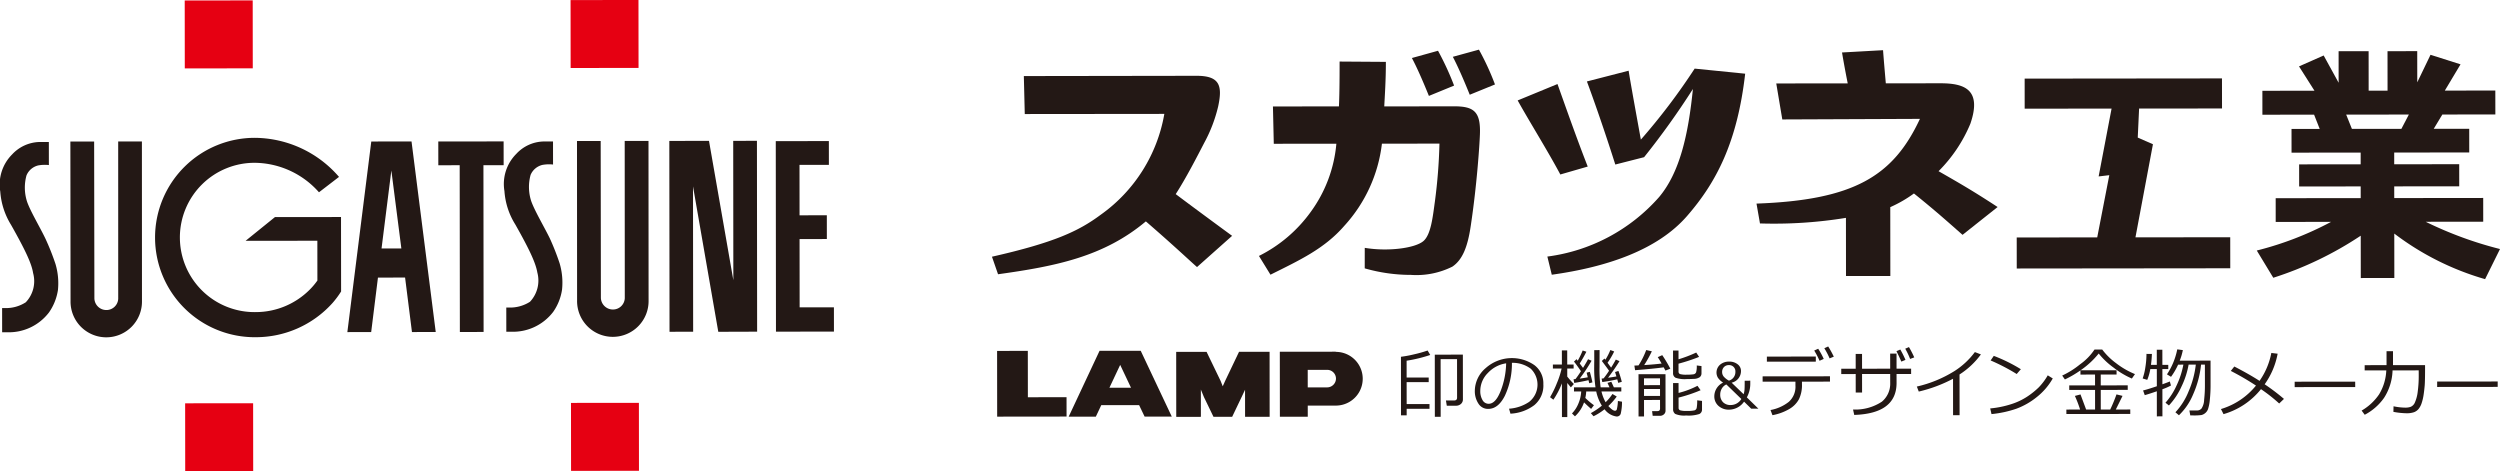 <svg xmlns="http://www.w3.org/2000/svg" viewBox="0 0 274.811 51.804"><defs><style>.cls-1,.cls-2{fill:#231815;}.cls-2{fill-rule:evenodd;}.cls-3{fill:#e60012;}</style></defs><g id="レイヤー_2" data-name="レイヤー 2"><g id="レイヤー_1-2" data-name="レイヤー 1"><path class="cls-1" d="M174.53,18.309c-1.109-2.824-2.232-6.003-3.324-9.071l-4.377,1.802c1.223,2.21,3.336,5.595,4.689,8.14Zm11.754-10.767a68.996,68.996,0,0,1-5.914,7.805c-.422-2.341-1.119-6.132-1.344-7.575l-4.586,1.182c1.02,2.745,2.223,6.292,3.121,9.132l3.164-.807a85.764,85.764,0,0,0,5.367-7.496c-.502,5-1.435,9.154-3.711,11.873a19.754,19.754,0,0,1-12.289,6.547l.486,1.997c6.119-.853,11.627-2.738,14.855-6.437,3.223-3.697,5.537-8.1,6.404-15.662Z"/><path class="cls-1" d="M135.439,25.924l-3.857,3.432c-.717-.619-2.476-2.299-5.624-5.021-4.628,3.881-9.886,4.926-16.248,5.812l-.669-1.928c6.82-1.548,9.513-2.797,11.949-4.609a17.179,17.179,0,0,0,6.999-11.09l-15.342.016-.102-4.174s18.814-.029,18.976-.029c2.54-.003,2.882,1.055,2.388,3.353a16.086,16.086,0,0,1-1.54,4.026c-.778,1.506-2.005,3.888-3.129,5.626,2.351,1.77,6.2,4.587,6.2,4.587"/><path class="cls-1" d="M164.334,9.284,161.561,10.414q-1.09-2.701-1.859-4.17l2.869-.787a28.734,28.734,0,0,1,1.764,3.827m-17.08-2.518q.003,3.393-.074,4.93l-7.254.007.093,4.102,6.879-.008a14.914,14.914,0,0,1-2.806,7.481,15.589,15.589,0,0,1-5.704,4.856l1.268,2.062c3.13-1.565,5.92-2.834,8.123-5.381a16.171,16.171,0,0,0,4.127-9.022l6.324-.007a58.697,58.697,0,0,1-.496,6.33c-.236,1.697-.434,3.699-1.285,4.399-.94.775-3.885,1.155-6.43.73l-.003,2.254a18.414,18.414,0,0,0,5.083.719,8.857,8.857,0,0,0,4.551-.908c1.111-.752,1.684-2.162,2.027-4.525.652-4.337.951-8.688,1-9.984.106-2.564-.684-3.118-2.869-3.115-5.016.005-7.644.021-7.644.008.057-1.201.178-2.838.176-4.893Zm12.585,2.642A31.071,31.071,0,0,0,158.073,5.58l-2.871.797c.52.98,1.137,2.354,1.869,4.166l2.769-1.135"/><path class="cls-1" d="M213.096,18.817a16.142,16.142,0,0,0,3.5-5.229c1.283-3.747-.658-4.436-3.291-4.433-.535.001-6.008.006-6.008.006s-.225-2.528-.303-3.642c-.1,0-4.404.248-4.51.248.256,1.562.625,3.398.625,3.398l-7.855.008.664,3.957,15.129-.064c-2.934,6.291-7.246,8.926-17.965,9.314l.381,2.181a49.083,49.083,0,0,0,9.451-.613l.006,6.394,4.875-.006-.008-7.566a14.03,14.03,0,0,0,2.602-1.503c2.336,1.88,3.537,2.957,5.342,4.548l3.856-3.058c-2.75-1.8-4.219-2.636-6.49-3.939"/><path class="cls-1" d="M267.174,6.023l3.299,1.049-1.727,2.886,5.551-.006.004,2.63-5.828.006-.947,1.572,3.902-.004.002,2.603-8.248.008v1.29l7.146-.007.002,2.43-7.146.007.002,1.285,9.779-.011.002,2.609-6.326.008a41.434,41.434,0,0,0,8.17,2.996l-1.639,3.311a30.335,30.335,0,0,1-9.982-5.009l.006,4.883-3.688.004-.006-4.654a38.387,38.387,0,0,1-9.611,4.624L248.075,27.539a35.715,35.715,0,0,0,8.166-3.15l-6.086.007-.002-2.609,9.346-.01-.002-1.285-6.764.007-.002-2.43,6.764-.007v-1.29l-7.598.008-.002-2.604,3.098-.004-.617-1.568-5.682.006-.002-2.631,5.726-.006-1.699-2.676,2.709-1.199,1.645,2.998-.002-3.465,3.299-.003.004,4.339,2.078-.002-.004-4.339,3.266-.003.004,3.426Zm-9.271,6.576.629,1.569,5.441-.006.82-1.571Z"/><polygon class="cls-1" points="235.143 26.09 234.739 26.091 236.661 15.856 234.991 15.124 235.139 11.934 244.254 11.924 244.25 8.619 222.559 8.642 222.561 11.946 230.928 11.938 232.114 11.936 230.692 19.394 231.864 19.256 230.536 26.096 221.686 26.104 221.69 29.515 245.161 29.49 245.157 26.08 235.143 26.09"/><polygon class="cls-1" points="109.605 38.574 112.982 38.57 112.988 43.667 117.239 43.662 117.241 45.79 109.613 45.799 109.605 38.574 109.605 38.574"/><polygon class="cls-1" points="132.632 38.676 134.177 41.877 134.409 42.463 134.671 41.876 136.2 38.672 139.559 38.668 139.565 45.813 136.864 45.816 136.861 42.842 136.484 43.642 135.445 45.817 133.392 45.819 132.342 43.646 132.004 42.822 132.007 45.82 129.299 45.824 129.292 38.679 132.632 38.676 132.632 38.676"/><path class="cls-1" d="M123.135,40.109l-1.184,2.514,2.374-.002-1.19-2.512Zm-2.266-1.547,1.533-.002,1.457-.001,1.533-.001,3.414,7.233-2.986.003-.604-1.262-4.16.004-.597,1.264-2.985.003,3.394-7.241Z"/><path class="cls-2" d="M145.902,42.582a.973.973,0,0,0,.954-.963.962.962,0,0,0-.956-.963l-2.15.002.002,1.926,2.15-.002Zm.928-3.902a2.952,2.952,0,0,1,.029,5.904l-3.105.004.001,1.221-3.065.004-.007-7.146.654-.001,2.411-.002,3.082-.004v.02Z"/><path class="cls-1" d="M154.627,44.42l2.51-.002v.518l-2.51.002v.715l-.623.001-.006-6.436a12.75,12.75,0,0,0,1.44-.268,13.542,13.542,0,0,0,1.492-.419l.287.487a15.439,15.439,0,0,1-2.596.632l.002,1.853,2.426-.003v.503l-2.426.003Zm5.402.178h-.992l-.094-.574.893-.001c.221-.001.332-.103.332-.31l-.004-4.235-1.805.002.006,6.335-.641.001-.006-6.832,3.086-.002.006,4.899a.657.657,0,0,1-.221.524A.803.803,0,0,1,160.03,44.598Z"/><path class="cls-1" d="M166.036,45.472l-.156-.546a4.478,4.478,0,0,0,2.213-.752,2.423,2.423,0,0,0,.174-3.643,3.296,3.296,0,0,0-2.07-.646,8.325,8.325,0,0,1-.773,3.612q-.732,1.452-1.832,1.45a1.228,1.228,0,0,1-1.078-.58,2.489,2.489,0,0,1-.395-1.419,3.316,3.316,0,0,1,1.19-2.481,4.33,4.33,0,0,1,5.348-.338,2.496,2.496,0,0,1,.994,2.093,2.79,2.79,0,0,1-.998,2.316A4.711,4.711,0,0,1,166.036,45.472Zm-.473-5.534a3.418,3.418,0,0,0-2.006,1.057,2.797,2.797,0,0,0-.838,1.987,1.913,1.913,0,0,0,.246.997.761.761,0,0,0,.682.406c.506-.001.94-.471,1.312-1.408A8.899,8.899,0,0,0,165.563,39.938Z"/><path class="cls-1" d="M170.754,43.937l-.365-.276a10.646,10.646,0,0,0,.752-1.547,9.379,9.379,0,0,0,.519-1.601l-.959.001-.002-.442.99-.001-.002-1.556.588-.001.002,1.556h.701l.002.441-.701.001v.883a10.436,10.436,0,0,0,.725.815l-.328.372-.396-.482.004,3.744h-.588l-.004-3.703A8.931,8.931,0,0,1,170.754,43.937Zm2.371,1.827-.326-.316a3.354,3.354,0,0,0,.688-1.046,3.898,3.898,0,0,0,.326-1.368l-.793.001V42.58l2.363-.003a14.905,14.905,0,0,1-.143-2.274c0-.131.002-.379.008-.743l-.002-1.075.588-.001-.008,1.88a14.448,14.448,0,0,0,.123,2.213l.975-.001-.221-.485.42-.127.279.611h.82v.455l-2.18.002a4.441,4.441,0,0,0,.455,1.182,5.365,5.365,0,0,0,.75-.906l.473.279a6.845,6.845,0,0,1-.924,1.045q.472.52.738.52a.207.207,0,0,0,.191-.139,4.439,4.439,0,0,0,.121-.934l.451.076a5.427,5.427,0,0,1-.145,1.341.445.445,0,0,1-.469.286,1.975,1.975,0,0,1-1.305-.795,6.14,6.14,0,0,1-1.211.768l-.295-.344a7.668,7.668,0,0,0,1.213-.818,4.79,4.79,0,0,1-.621-1.561l-1.1.002a4.296,4.296,0,0,1-.098.709,7.737,7.737,0,0,0,.947.801l-.31.404q-.27-.224-.779-.717A3.676,3.676,0,0,1,173.125,45.764Zm-.08-3.67-.074-.402.213-.024q.243-.307.6-.865c-.305-.451-.559-.804-.766-1.057l.285-.264.127.172a9.031,9.031,0,0,0,.543-1.127l.408.135a13.529,13.529,0,0,1-.731,1.293l.363.485c.248-.4.434-.718.553-.953l.387.165a17.379,17.379,0,0,1-1.307,1.965c.268-.035.562-.082.891-.143l-.129-.51.353-.087c.129.45.223.832.285,1.155l-.353.094c-.01-.056-.037-.168-.08-.338Q174.001,41.938,173.045,42.094Zm3.086-.098-.076-.377.223-.029a10.123,10.123,0,0,0,.596-.834c-.133-.195-.398-.554-.793-1.078l.291-.27.098.138a6.44,6.44,0,0,0,.547-1.071l.422.16a8.473,8.473,0,0,1-.731,1.242l.391.533q.331-.524.516-.885l.406.174q-.522.852-1.254,1.824c.385-.053.689-.1.916-.143l-.15-.484.371-.121a11.223,11.223,0,0,1,.371,1.195l-.393.117c-.018-.074-.051-.203-.105-.392A16.618,16.618,0,0,1,176.131,41.996Z"/><path class="cls-1" d="M179.735,40.694l-.078-.507.459-.02a8.66,8.66,0,0,0,.842-1.689l.621.138a13.194,13.194,0,0,1-.844,1.517q1.125-.076,1.916-.17c-.164-.297-.307-.53-.424-.705l.494-.219a14.737,14.737,0,0,1,.887,1.488l-.537.209-.193-.357Q181.744,40.537,179.735,40.694Zm2.742,3.271-1.76.002.002,1.814-.603.001-.004-4.647,2.967-.004.004,4.014a.522.522,0,0,1-.176.399.642.642,0,0,1-.453.165h-.783l-.066-.517.582-.001c.193,0,.293-.092.293-.275Zm-.002-1.627v-.751l-1.76.001v.752Zm-1.758,1.183,1.76-.001v-.758l-1.76.001Zm3.19-4.991h.602l.002.965a14.371,14.371,0,0,0,1.945-.742l.316.477a18.96,18.96,0,0,1-2.262.747l.002.859a.284.284,0,0,0,.152.28,2.438,2.438,0,0,0,.768.069,4.632,4.632,0,0,0,.709-.039.367.367,0,0,0,.305-.228,2.471,2.471,0,0,0,.07-.745l.519.066v.788a.529.529,0,0,1-.201.44,1.21,1.21,0,0,1-.658.182c-.299.016-.56.023-.781.023a3.045,3.045,0,0,1-1.207-.148.542.542,0,0,1-.279-.516Zm.004,3.58.602-.002.002,1.084a9.37,9.37,0,0,0,2.078-.783l.346.486a16.288,16.288,0,0,1-2.424.811l.002,1.107a.285.285,0,0,0,.152.283,2.233,2.233,0,0,0,.754.072,3.213,3.213,0,0,0,.859-.064.368.368,0,0,0,.227-.272,4.112,4.112,0,0,0,.053-.827l.531.065v.942a.529.529,0,0,1-.291.497,3.839,3.839,0,0,1-1.457.163,2.48,2.48,0,0,1-1.197-.172.611.611,0,0,1-.234-.51Z"/><path class="cls-1" d="M193.291,44.924l-.789.001-.787-.774a2.029,2.029,0,0,1-1.643.881,1.672,1.672,0,0,1-1.168-.414,1.373,1.373,0,0,1-.459-1.07,1.677,1.677,0,0,1,.967-1.492,1.9,1.9,0,0,1-.574-.538,1.139,1.139,0,0,1,.233-1.423,1.467,1.467,0,0,1,1.004-.344,1.429,1.429,0,0,1,.937.295.911.911,0,0,1,.365.752,1.31,1.31,0,0,1-1.029,1.268l1.318,1.268a2.103,2.103,0,0,0,.096-.454c.016-.163.022-.509.022-1.03l.615-.002v.309a3.13,3.13,0,0,1-.379,1.525Zm-1.875-1.066-1.65-1.6a1.103,1.103,0,0,0-.488.439,1.292,1.292,0,0,0-.184.681,1.149,1.149,0,0,0,.309.833,1.129,1.129,0,0,0,.842.312A1.361,1.361,0,0,0,191.416,43.857Zm-.654-2.996a.684.684,0,0,0-.719-.729.721.721,0,0,0-.537.217.766.766,0,0,0-.203.539.786.786,0,0,0,.178.509,2.044,2.044,0,0,0,.572.444A.984.984,0,0,0,190.762,40.861Z"/><path class="cls-1" d="M198.08,42.225a3.561,3.561,0,0,1-.332,1.659,2.79,2.79,0,0,1-1.06,1.077,5.774,5.774,0,0,1-1.852.678l-.213-.566a4.567,4.567,0,0,0,2.002-.894,2.221,2.221,0,0,0,.738-1.805v-.42l-3.607.004-.002-.586,7.406-.008v.586l-3.08.004Zm1.524-2.473-5.381.006v-.56l5.379-.006Zm.869-.299-.461.205a8.493,8.493,0,0,0-.586-1.125l.436-.198A7.929,7.929,0,0,1,200.473,39.453Zm1.105-.247-.461.189a7.873,7.873,0,0,0-.58-1.114l.424-.197A10.324,10.324,0,0,1,201.579,39.206Z"/><path class="cls-1" d="M204.688,43.15h-.699l-.002-2.035-1.588.002v-.584l1.588-.002-.002-1.627h.699l.002,1.627,3.092-.004-.002-1.658h.699l.002,1.658,1.602-.002v.584l-1.602.002.002.973q.003,3.372-4.652,3.527l-.133-.596a5.282,5.282,0,0,0,3.17-.861,2.564,2.564,0,0,0,.916-2.053l-.002-.99-3.092.004Zm4.769-3.59-.455.19c-.109-.266-.287-.646-.535-1.147l.422-.182A9.982,9.982,0,0,1,209.457,39.56Zm.965-.275-.455.172a7.888,7.888,0,0,0-.535-1.125l.41-.18A10.621,10.621,0,0,1,210.422,39.285Z"/><path class="cls-1" d="M215.407,45.641l-.717.001-.004-4.007a15.65,15.65,0,0,1-3.766,1.408l-.213-.551a13.46,13.46,0,0,0,4.119-1.692,8.447,8.447,0,0,0,2.26-2.098l.664.256a8.762,8.762,0,0,1-2.35,2.206Z"/><path class="cls-1" d="M225.649,41.602a7.064,7.064,0,0,1-1.752,2.041,7.945,7.945,0,0,1-2.242,1.283,11.875,11.875,0,0,1-2.74.592l-.143-.621a10.695,10.695,0,0,0,2.35-.483,7.044,7.044,0,0,0,1.758-.843,8.607,8.607,0,0,0,1.217-.979,6.601,6.601,0,0,0,1.002-1.334Zm-3.508-1.017-.457.528a21.498,21.498,0,0,0-2.865-1.49l.346-.504A17.426,17.426,0,0,1,222.141,40.585Z"/><path class="cls-1" d="M231.965,45.016a16.765,16.765,0,0,0,.689-1.662l.664.162c-.168.35-.416.85-.74,1.5l1.59-.002.002.49-7.024.008-.002-.49,1.51-.002a13.438,13.438,0,0,0-.572-1.499l.615-.163.621,1.662.982-.002-.002-2.156-2.838.004v-.5l2.838-.002-.002-1.191-1.603.002v-.463a11.472,11.472,0,0,1-1.711.999l-.297-.427a9.215,9.215,0,0,0,1.959-1.232,6.22,6.22,0,0,0,1.592-1.627l.85-.001a7.374,7.374,0,0,0,1.51,1.489,8.885,8.885,0,0,0,2.09,1.21l-.342.488a9.06,9.06,0,0,1-2.006-1.2,8.259,8.259,0,0,1-1.639-1.551,9.329,9.329,0,0,1-1.994,1.843l3.957-.004v.472l-1.74.002.002,1.19,2.965-.003v.498l-2.965.004.002,2.156Z"/><path class="cls-1" d="M235.762,43.438l-.187-.518q.425-.094,1.514-.463l-.002-1.885h-.715a5.477,5.477,0,0,1-.338,1.184l-.504-.153a6.237,6.237,0,0,0,.289-1.179,9.347,9.347,0,0,0,.131-1.523l.596.008a11.837,11.837,0,0,1-.103,1.201h.642l-.002-1.664h.613l.002,1.662h.648v.463l-.648.001.002,1.671c.338-.121.611-.225.816-.311l.125.446a6.389,6.389,0,0,1-.941.409l.004,2.98-.613.002-.002-2.759Q236.28,43.29,235.762,43.438Zm2.656,1.133-.379-.302a7.437,7.437,0,0,0,1.211-1.877,9.316,9.316,0,0,0,.756-2.311l-.578.002a7.473,7.473,0,0,1-.779,1.338l-.447-.27a7.551,7.551,0,0,0,1.131-2.748l.615.081a6.22,6.22,0,0,1-.344,1.161l3.389-.004.002,2.607a15.366,15.366,0,0,1-.08,1.69,4.584,4.584,0,0,1-.197,1.024,1.009,1.009,0,0,1-.318.453,1.047,1.047,0,0,1-.397.206,5.888,5.888,0,0,1-.935.044c-.125,0-.229-.002-.305-.006l-.094-.538.84-.001a.647.647,0,0,0,.488-.209,1.819,1.819,0,0,0,.289-.951,14.106,14.106,0,0,0,.088-1.732l-.002-2.15h-.422a10.779,10.779,0,0,1-.887,3.309,6.745,6.745,0,0,1-1.545,2.261l-.387-.329a7.353,7.353,0,0,0,1.457-2.316,10.288,10.288,0,0,0,.785-2.923l-.791.001a9.115,9.115,0,0,1-.766,2.373A7.686,7.686,0,0,1,238.418,44.571Z"/><path class="cls-1" d="M250.368,38.881a8.445,8.445,0,0,1-1.426,3.362,22.803,22.803,0,0,1,2.121,1.607l-.525.504a17.723,17.723,0,0,0-2.002-1.577,8.13,8.13,0,0,1-4.117,2.747l-.281-.56a7.834,7.834,0,0,0,3.848-2.579,29.01,29.01,0,0,0-2.766-1.612l.385-.484q1.632.841,2.773,1.578a7.901,7.901,0,0,0,1.297-3.07Z"/><path class="cls-1" d="M258.895,42.546l-6.654.007-.002-.594,6.654-.007Z"/><path class="cls-1" d="M263.049,38.608v1.531l3.523-.004.002.31c0,.934-.014,1.566-.039,1.899-.027.328-.066.681-.121,1.051a5.275,5.275,0,0,1-.229.958,1.998,1.998,0,0,1-.34.621,1.206,1.206,0,0,1-.49.338,2.414,2.414,0,0,1-.828.115,8.263,8.263,0,0,1-1.434-.155l.016-.612a6.526,6.526,0,0,0,1.34.15,1.709,1.709,0,0,0,.553-.093.896.896,0,0,0,.461-.493,4.103,4.103,0,0,0,.305-1.176,13.058,13.058,0,0,0,.109-1.821l-.002-.515-2.875.003a5.883,5.883,0,0,1-.934,3.019,5.96,5.96,0,0,1-2.125,1.859l-.34-.46a5.872,5.872,0,0,0,1.914-1.775,5.535,5.535,0,0,0,.797-2.643l-2.377.002v-.576l2.404-.002V38.609Z"/><path class="cls-1" d="M274.557,42.529l-6.654.008v-.594l6.654-.008Z"/><polygon class="cls-1" points="91.668 33.781 87.9 33.785 87.892 26.279 90.891 26.275 90.889 23.664 87.891 23.668 87.885 18.124 91.115 18.121 91.112 15.508 85.276 15.514 85.298 36.457 91.671 36.451 91.668 33.781"/><polygon class="cls-1" points="55.36 15.545 48.179 15.553 48.182 18.165 50.531 18.162 50.55 36.494 53.159 36.49 53.141 18.16 55.363 18.158 55.36 15.545"/><polygon class="cls-1" points="80.598 15.482 80.613 30.803 77.936 15.486 73.575 15.49 73.597 36.47 76.194 36.467 76.178 20.488 78.958 36.473 83.227 36.459 83.206 15.48 80.598 15.482"/><path class="cls-1" d="M1.215,24.719c1.612,2.853,2.269,4.285,2.424,5.3a3.36,3.36,0,0,1-.806,3.21,3.999,3.999,0,0,1-2.308.635h-.293l.003,2.658h.51a5.547,5.547,0,0,0,4.644-2.183h0a5.83,5.83,0,0,0,.98-2.456,7.417,7.417,0,0,0-.272-2.873,26.657,26.657,0,0,0-1.093-2.754c-.562-1.199-1.681-3.053-2.037-4.111a5.046,5.046,0,0,1-.054-2.866,1.863,1.863,0,0,1,1.296-1.097,4.113,4.113,0,0,1,1.163-.038l-.003-2.535-1.081.001a4.241,4.241,0,0,0-2.957,1.367,4.68,4.68,0,0,0-1.301,4.089A8.039,8.039,0,0,0,1.215,24.719Z"/><path class="cls-1" d="M56.636,24.661c1.616,2.853,2.26,4.284,2.431,5.3a3.397,3.397,0,0,1-.809,3.21,4.042,4.042,0,0,1-2.312.636h-.293l.003,2.658h.51a5.56,5.56,0,0,0,4.644-2.184h0a5.722,5.722,0,0,0,.974-2.455,7.495,7.495,0,0,0-.265-2.873,26.697,26.697,0,0,0-1.083-2.755c-.582-1.198-1.683-3.052-2.05-4.111a5.027,5.027,0,0,1-.059-2.866A1.887,1.887,0,0,1,59.635,18.125a4.076,4.076,0,0,1,1.158-.039L60.79,15.551l-1.086.002A4.216,4.216,0,0,0,56.75,16.919a4.684,4.684,0,0,0-1.299,4.089A7.892,7.892,0,0,0,56.636,24.661Z"/><rect class="cls-3" x="20.309" y="0.049" width="7.473" height="7.467" transform="translate(-0.004 0.025) rotate(-0.06)"/><rect class="cls-3" x="20.355" y="44.33" width="7.473" height="7.47" transform="translate(-0.05 0.025) rotate(-0.06)"/><rect class="cls-3" x="62.723" y="0.004" width="7.465" height="7.467" transform="translate(-0.004 0.069) rotate(-0.06)"/><rect class="cls-3" x="62.769" y="44.285" width="7.465" height="7.47" transform="translate(-0.05 0.07) rotate(-0.06)"/><path class="cls-1" d="M15.599,15.551l-2.607.002.003,17.284a1.298,1.298,0,0,1-1.312,1.243,1.316,1.316,0,0,1-1.307-1.268l-.027-17.257-2.613.003.019,17.537a3.926,3.926,0,1,0,7.851-.008C15.605,33.072,15.599,15.551,15.599,15.551Z"/><path class="cls-1" d="M71.286,15.492l-2.616.003.009,17.284A1.3,1.3,0,0,1,67.372,34.023a1.322,1.322,0,0,1-1.32-1.269L66.03,15.498,63.426,15.5l.01,17.539a3.93,3.93,0,1,0,7.859-.008C71.295,33.014,71.286,15.492,71.286,15.492Z"/><path class="cls-1" d="M30.223,23.864l-3.228,2.608,7.89-.008.004,4.375a7.617,7.617,0,0,1-.836.993,8.382,8.382,0,0,1-5.937,2.475,8.206,8.206,0,1,1-.017-16.41,9.537,9.537,0,0,1,6.964,3.24l2.203-1.692a12.324,12.324,0,0,0-9.17-4.293,10.958,10.958,0,1,0,.022,21.915,11.329,11.329,0,0,0,8.432-3.757,9.759,9.759,0,0,0,.945-1.27l-.009-8.184Z"/><path class="cls-1" d="M45.237,15.55l-4.424.005-2.63,20.951,2.619-.002.745-5.991,2.982-.003.756,5.989,2.613-.003Zm-3.296,11.765,1.078-8.574,1.1,8.572Z"/></g></g></svg>